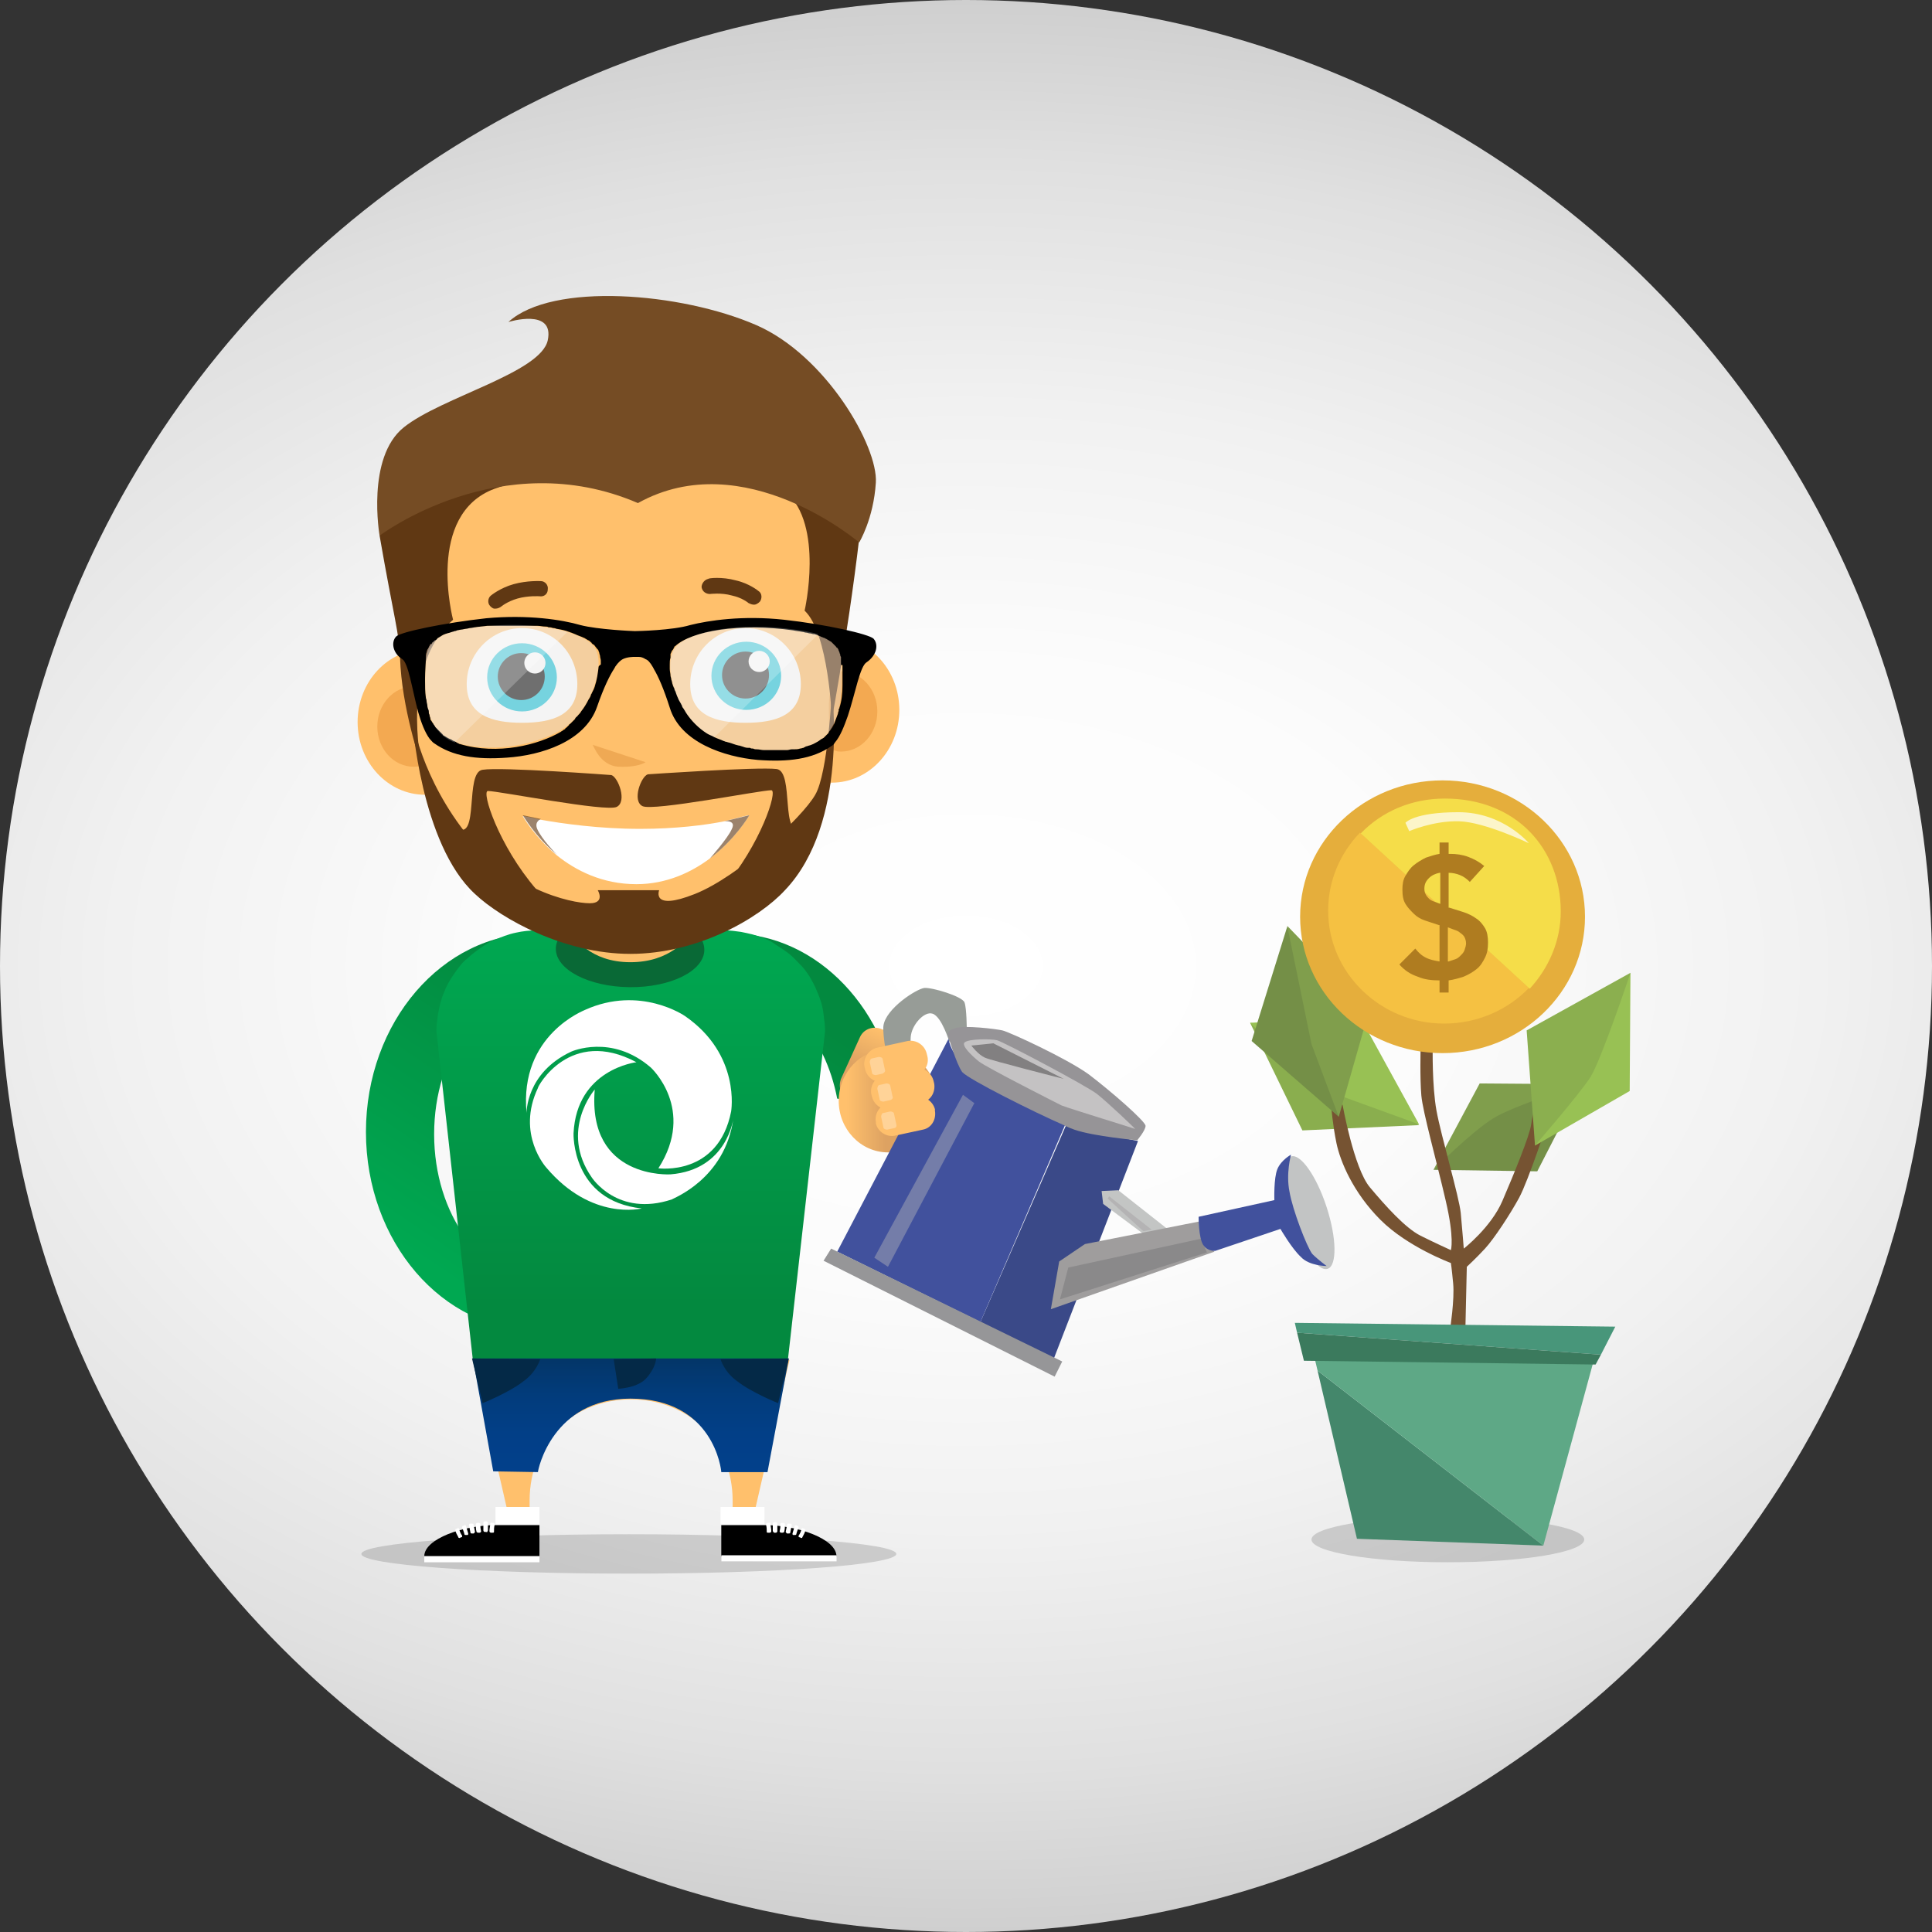 <?xml version="1.0" encoding="utf-8"?>
<!-- Generator: Adobe Illustrator 22.1.0, SVG Export Plug-In . SVG Version: 6.00 Build 0)  -->
<svg version="1.1" xmlns="http://www.w3.org/2000/svg" xmlns:xlink="http://www.w3.org/1999/xlink" x="0px" y="0px"
	 viewBox="0 0 255 255" style="enable-background:new 0 0 255 255;" xml:space="preserve">
<rect x="0" y="0" width="255" height="255" fill="#333333" stroke="none"/>
<style type="text/css">
	.st0{fill:url(#SVGID_2_);}
	.st1{fill-opacity:0.15;}
	.st2{fill:#748F47;}
	.st3{fill:#809E4C;}
	.st4{fill:#8AAE4E;}
	.st5{fill:#98C154;}
	.st6{fill:#765332;}
	.st7{fill:#44876B;}
	.st8{fill:#48967A;}
	.st9{fill:#5EA886;}
	.st10{fill:#E5AE3C;}
	.st11{fill:#F5C142;}
	.st12{fill:#3B7A5D;}
	.st13{fill:#8BAF4F;}
	.st14{fill:#F5DD49;}
	.st15{fill:#AF7C20;}
	.st16{opacity:0.7;fill:#FFFFFF;}
	.st17{fill:url(#SVGID_3_);}
	.st18{fill:url(#SVGID_4_);}
	.st19{fill:url(#SVGID_5_);}
	.st20{fill:url(#SVGID_6_);}
	.st21{fill:#FFC06C;}
	.st22{fill:url(#SVGID_8_);}
	.st23{fill:#FFFFFF;}
	.st24{fill:url(#SVGID_9_);}
	.st25{fill:#042947;}
	.st26{fill:#096936;}
	.st27{fill:#FCBF6C;}
	.st28{fill:#EFA954;}
	.st29{fill:#603813;}
	.st30{clip-path:url(#SVGID_10_);fill:#F3A951;}
	.st31{clip-path:url(#SVGID_11_);fill:#F3A951;}
	.st32{fill:#754C24;}
	.st33{fill:#26C6DA;}
	.st34{fill:#1A1A1A;}
	.st35{opacity:0.42;fill:#E6E6E6;}
	.st36{opacity:0.23;fill:#FFFFFF;}
	.st37{opacity:0.62;fill:#603813;}
	.st38{fill:#979C97;}
	.st39{fill:#3A4988;}
	.st40{fill:#41519D;}
	.st41{fill:#969497;}
	.st42{fill:#C3C5C4;}
	.st43{fill:#969698;}
	.st44{fill:#C4C2C3;}
	.st45{fill:#828081;}
	.st46{fill:#747DA9;}
	.st47{fill:#9F9D9D;}
	.st48{fill:#C2C4C4;}
	.st49{fill:#8A898A;}
	.st50{fill:#B4B3B4;}
	.st51{opacity:0.3;fill:#FFFFFF;}
	.st52{display:none;}
	.st53{display:inline;opacity:0.1;}
</style>
<g id="background">
	
		<radialGradient id="SVGID_2_" cx="127.5" cy="127.5" r="195.183" gradientTransform="matrix(1 0 0 0.66 0 43.354)" gradientUnits="userSpaceOnUse">
		<stop  offset="0" style="stop-color:#FFFFFF"/>
		<stop  offset="0.311" style="stop-color:#FCFCFC"/>
		<stop  offset="0.576" style="stop-color:#F1F1F1"/>
		<stop  offset="0.823" style="stop-color:#E0E0E0"/>
		<stop  offset="1" style="stop-color:#CECECE"/>
	</radialGradient>
	<circle class="st0" cx="127.5" cy="127.5" r="127.5"/>
</g>
<g id="Layer_2">
	<g>
		<ellipse class="st1" cx="191.1" cy="203.2" rx="18" ry="3"/>
		<g>
			<polygon class="st2" points="189.2,154.4 202.9,154.6 208.8,143.1 196.9,145.3 			"/>
			<path class="st3" d="M189.2,154.4l6.1-11.4l13.5,0.1c0,0-9,2.8-11.7,4.5C194.3,149.3,189.2,154.4,189.2,154.4z"/>
			<path class="st4" d="M165,135l6.9,14.2l15.4-0.7c0,0-9.6-9.6-14.1-11.3C168.8,135.3,165,135,165,135z"/>
			<polygon class="st5" points="187.3,148.4 179.5,134.2 165,135 173.8,143.5 			"/>
			<path class="st6" d="M191.4,175.4c0,0,0.6-3.9,0.4-6c-0.2-2.1-0.3-2.7-0.3-2.7s-5.7-2.1-9.3-5.7c-3.6-3.6-5.3-7.7-5.8-10.1
				c-0.5-2.4-0.7-4.9-0.7-4.9l1.5-0.2c0,0,1.5,8.4,3.6,10.9c2.1,2.5,4.7,5.4,6.7,6.4c2,1,4,1.9,4,1.9s0.5-1.5-0.7-6.6
				c-1.2-5.2-3-11.6-3.2-13.8c-0.2-2.3-0.1-6.2-0.1-6.2l1.6-0.1c0,0-0.1,5,0.5,8.3c0.6,3.3,3,11.4,3.2,13.5c0.2,2.1,0.4,4.7,0.4,4.7
				s3.6-2.8,5.1-6.3c1.5-3.5,3.6-8.6,3.8-10.1c0.2-1.5,0.5-2.2,0.5-2.2l1.8,1.5c0,0-2.7,8.2-3.9,10.4c-1.2,2.2-3.3,5.4-4.5,6.7
				c-1.2,1.3-2.4,2.4-2.4,2.4l-0.2,8.8L191.4,175.4z"/>
			<polygon class="st7" points="173.9,180.9 179.1,203.1 203.7,204 			"/>
			<polygon class="st8" points="171.2,175.9 170.9,174.6 213.2,175.1 211.3,178.8 			"/>
			<polygon class="st9" points="173.9,180.9 173.5,179.2 210.4,179.4 203.7,204 			"/>
			<path class="st2" d="M176.7,147.4l-11.5-10l4.7-15.1c0,0,5.3,10.1,5.7,13.9C176.1,140,176.7,147.4,176.7,147.4z"/>
			<polygon class="st3" points="169.9,122.2 180.7,133.4 176.7,147.4 173.1,137.8 			"/>
			<polygon class="st5" points="202.6,151.2 215.1,144 215.2,128.4 207.1,139.8 			"/>
			<ellipse class="st10" cx="190.4" cy="121" rx="18.8" ry="18"/>
			<path class="st11" d="M201.8,130.4c-2.8,2.9-6.8,4.7-11.2,4.7c-8.4,0-15.3-6.7-15.3-14.9c0-4,1.6-7.6,4.2-10.3L201.8,130.4z"/>
			<polygon class="st12" points="211.3,178.8 210.6,180.1 172.1,179.6 171.2,175.9 			"/>
			<path class="st13" d="M202.6,151.2l-1.1-15.2l13.7-7.6c0,0-3.8,11.4-5.3,13.8C208.4,144.5,202.6,151.2,202.6,151.2z"/>
			<path class="st14" d="M179.6,110c2.8-2.9,6.7-4.6,11.1-4.6c9.5,0,15.3,6.7,15.3,14.9c0,3.9-1.6,7.5-4.1,10.2L179.6,110z"/>
			<g>
				<path class="st15" d="M191.2,112.7h0.2c0.8,0,1.6,0.1,2.4,0.4c0.8,0.3,1.5,0.7,2.1,1.2l-1.9,2.1c-0.4-0.4-0.8-0.7-1.3-0.9
					c-0.5-0.2-1-0.3-1.5-0.3v4.6l0.1,0c0.6,0.2,1.3,0.4,1.9,0.6c0.6,0.2,1.2,0.5,1.6,0.8c0.5,0.3,0.9,0.8,1.2,1.3
					c0.3,0.5,0.4,1.2,0.4,1.9c0,0.8-0.1,1.4-0.4,2c-0.3,0.6-0.6,1.1-1.1,1.5c-0.5,0.4-1,0.7-1.7,1c-0.6,0.2-1.3,0.4-2,0.5v1.6H190
					v-1.6c-1,0-2-0.1-2.9-0.5c-0.9-0.3-1.7-0.8-2.4-1.6l2.1-2.1c0.4,0.5,0.8,0.9,1.4,1.2c0.6,0.3,1.2,0.4,1.8,0.5v-4.8l-0.1,0
					c-0.6-0.2-1.2-0.4-1.8-0.6c-0.6-0.2-1.1-0.5-1.5-0.9c-0.4-0.4-0.8-0.8-1.1-1.3c-0.3-0.5-0.4-1.1-0.4-1.9c0-0.7,0.1-1.3,0.4-1.8
					c0.3-0.5,0.6-1,1.1-1.4c0.5-0.4,1-0.7,1.6-1c0.6-0.2,1.2-0.4,1.8-0.5v-1.5h1.2V112.7z M190,115.2c-0.5,0.1-1,0.3-1.4,0.7
					c-0.4,0.4-0.6,0.8-0.6,1.4c0,0.4,0.1,0.6,0.2,0.8c0.1,0.2,0.3,0.4,0.4,0.5c0.2,0.2,0.4,0.3,0.7,0.4c0.3,0.1,0.5,0.2,0.8,0.3
					V115.2z M191.2,126.9c0.3-0.1,0.6-0.2,0.9-0.3c0.3-0.1,0.5-0.3,0.7-0.5c0.2-0.2,0.4-0.4,0.5-0.7c0.1-0.3,0.2-0.6,0.2-0.9
					c0-0.3-0.1-0.6-0.2-0.8c-0.1-0.2-0.3-0.4-0.6-0.6c-0.2-0.2-0.5-0.3-0.8-0.4c-0.3-0.1-0.5-0.2-0.8-0.3V126.9z"/>
			</g>
			<path class="st16" d="M185.5,108.6l0.5,1.1c0,0,3.2-1.4,6.6-1.3s9.2,2.9,9.2,2.9s-3.4-4.1-9.3-4.1S185.5,108.6,185.5,108.6z"/>
		</g>
		<g>
			<linearGradient id="SVGID_3_" gradientUnits="userSpaceOnUse" x1="80.973" y1="166.2" x2="107.163" y2="127.278">
				<stop  offset="0" style="stop-color:#00A851"/>
				<stop  offset="0.874" style="stop-color:#03893F"/>
			</linearGradient>
			<path class="st17" d="M96.6,168.8c-7.6-0.2-13.7-8.7-13.7-19.1c0-10.6,6.3-19.2,14-19.2c6.6,0,12,6.2,13.6,14.5l8.2,1.5
				c-1.2-13.1-10.8-23.3-22.3-23.3c-12.4,0-22.5,11.7-22.5,26.2c0,14.3,9.8,25.9,22,26.2L96.6,168.8z"/>
			<linearGradient id="SVGID_4_" gradientUnits="userSpaceOnUse" x1="116.693" y1="135.99" x2="114.53" y2="141.286">
				<stop  offset="0" style="stop-color:#FFC06C"/>
				<stop  offset="1" style="stop-color:#DDA262"/>
			</linearGradient>
			<path class="st18" d="M118.3,139l-2.5,5.5c-0.5,1.1-1.7,1.5-2.8,1.1l-0.9-0.4c-1.1-0.5-1.5-1.7-1.1-2.8l2.5-5.5
				c0.5-1.1,1.7-1.5,2.8-1.1l0.9,0.4C118.3,136.7,118.8,138,118.3,139z"/>
			<linearGradient id="SVGID_5_" gradientUnits="userSpaceOnUse" x1="111.734" y1="145.339" x2="116.875" y2="145.339">
				<stop  offset="0" style="stop-color:#FFC06C"/>
				<stop  offset="1" style="stop-color:#DDA262"/>
			</linearGradient>
			<ellipse class="st19" cx="117.2" cy="145.3" rx="6.5" ry="6.8"/>
			<linearGradient id="SVGID_6_" gradientUnits="userSpaceOnUse" x1="58.212" y1="168.097" x2="84.406" y2="129.17">
				<stop  offset="0" style="stop-color:#00A851"/>
				<stop  offset="0.874" style="stop-color:#03893F"/>
			</linearGradient>
			<path class="st20" d="M70.8,123.2c-12.4,0-22.5,11.7-22.5,26.2s10.1,26.2,22.5,26.2s22.5-11.7,22.5-26.2S83.2,123.2,70.8,123.2z
				 M71.3,168.9c-7.7,0-14-8.6-14-19.2s6.3-19.2,14-19.2s14,8.6,14,19.2S79.1,168.9,71.3,168.9z"/>
			<ellipse class="st1" cx="83" cy="205.1" rx="35.3" ry="2.6"/>
			<g>
				<path class="st21" d="M104.2,179.5l-4.5,19.6h-3c0-0.3,0-0.6,0-1c0-8-6-13.4-13.4-13.4c-7.4,0-13.4,5.3-13.4,13.4
					c0,0.3,0,0.6,0,1h-3l-4.5-19.6H104.2z"/>
				<linearGradient id="SVGID_8_" gradientUnits="userSpaceOnUse" x1="83.275" y1="122.917" x2="83.275" y2="179.362">
					<stop  offset="0" style="stop-color:#00A851"/>
					<stop  offset="0.874" style="stop-color:#03893F"/>
				</linearGradient>
				<path class="st22" d="M108.9,136.1l-4.9,43.3H62.4l-4.8-43.3c0-0.7,0.1-1.5,0.2-2.2c0.2-1,0.4-2,0.8-2.9
					c0.1-0.2,0.1-0.3,0.2-0.5c0.5-1.1,1.2-2.1,1.9-3c0.3-0.4,0.6-0.7,1-1c0.7-0.7,1.6-1.3,2.5-1.9c0.3-0.2,0.7-0.4,1-0.5
					c0.9-0.4,1.9-0.8,2.9-1c0.9-0.2,1.8-0.3,2.8-0.3h24.8c0.7,0,1.4,0.1,2.1,0.2c1,0.2,2,0.4,2.9,0.8c0.6,0.2,1.2,0.5,1.7,0.9
					c0.5,0.3,1.1,0.7,1.5,1c0.7,0.5,1.3,1.2,1.9,1.8c0.4,0.4,0.7,0.9,1,1.3c0.4,0.7,0.8,1.4,1.1,2.2c0.4,0.9,0.7,1.9,0.8,2.9
					C108.8,134.6,108.9,135.4,108.9,136.1z"/>
				<g>
					<path class="st23" d="M84,140.2c0,0-7.9,0.9-8.3,9.4c0,0-0.3,8.9,9,9.9c0,0-6.6,1.7-12.6-5.4c0,0-4-4.4-1.1-10.5
						C70.9,143.5,75.2,135.5,84,140.2"/>
					<path class="st23" d="M96.8,147.6c0,0-0.8,6.8-8.3,7.4c0,0-11,0.7-10-11.2c0,0-4.7,5.4-0.4,11.6c0,0,3.4,5.3,10.6,2.9
						C88.7,158.2,95.7,155.7,96.8,147.6"/>
					<path class="st23" d="M69.5,146.9c0,0-0.1-5.3,5.9-8.1c0,0,5.3-2.4,10.5,2.1c0,0,6,5.5,1,13.3c0,0,7.9,1.1,9.6-7.5
						c0,0,1.3-7.5-6.1-12.6c0,0-5.9-4.1-13.2-0.8C77.3,133.3,68.5,136.5,69.5,146.9"/>
				</g>
				<linearGradient id="SVGID_9_" gradientUnits="userSpaceOnUse" x1="83.245" y1="194.311" x2="83.245" y2="179.362">
					<stop  offset="0" style="stop-color:#02408B"/>
					<stop  offset="0.347" style="stop-color:#023F87"/>
					<stop  offset="0.67" style="stop-color:#023C7C"/>
					<stop  offset="0.983" style="stop-color:#033669"/>
					<stop  offset="1" style="stop-color:#033668"/>
				</linearGradient>
				<path class="st24" d="M104.1,179.4l-2.8,14.9h-6.1c0-0.3-1-9.7-12-9.7c-10.3,0-12.2,9.4-12.2,9.7l-5.9-0.1l-2.7-14.9H104.1z"/>
				<path class="st25" d="M81,179.4l0.6,3.9c0,0,2.7-0.1,3.8-1.5c1.2-1.4,1.2-2.5,1.2-2.5L81,179.4z"/>
				<path class="st25" d="M95.1,179.4c0,0,0.5,1.7,2.2,2.9c1.9,1.5,5.4,2.9,5.4,2.9l1.4-5.9L95.1,179.4z"/>
				<path class="st25" d="M71.3,179.4c0,0-0.5,1.7-2.2,2.9c-1.9,1.5-5.4,2.9-5.4,2.9l-1.4-5.9L71.3,179.4z"/>
				<rect x="65.4" y="198.9" class="st23" width="5.8" height="2.3"/>
				<rect x="95.1" y="198.9" class="st23" width="5.8" height="2.3"/>
				<path d="M65.4,201.3c-4.2,0-9.4,1.8-9.4,4.1h9.4h5.8v-4.1H65.4z"/>
				<rect x="56" y="205.4" class="st23" width="15.2" height="0.8"/>
				<g>
					<g>
						<path class="st23" d="M60.9,202.9c-0.1,0-0.1,0-0.2,0.1c-0.1,0-0.2,0-0.2-0.1c-0.2-0.4-0.3-0.5-0.4-0.9c0-0.1,0-0.2,0.1-0.2
							c0.1,0,0.1,0,0.2-0.1c0.1,0,0.2,0,0.2,0.1c0.1,0.4,0.2,0.6,0.4,0.9C61,202.8,61,202.9,60.9,202.9z"/>
						<path class="st23" d="M61.7,202.6c-0.1,0-0.1,0-0.2,0c-0.1,0-0.2,0-0.2-0.1c-0.1-0.4-0.2-0.6-0.3-0.9c0-0.1,0-0.2,0.1-0.2
							c0.1,0,0.1,0,0.2-0.1c0.1,0,0.2,0,0.2,0.1c0.1,0.4,0.2,0.6,0.3,1C61.8,202.5,61.8,202.6,61.7,202.6z"/>
						<path class="st23" d="M62.5,202.4c-0.1,0-0.1,0-0.2,0c-0.1,0-0.2,0-0.2-0.1c-0.1-0.4-0.1-0.6-0.2-1c0-0.1,0-0.2,0.2-0.2
							c0.1,0,0.1,0,0.2,0c0.1,0,0.2,0,0.2,0.1c0.1,0.4,0.1,0.6,0.2,1C62.6,202.3,62.6,202.4,62.5,202.4z"/>
						<path class="st23" d="M63.3,202.3c-0.1,0-0.1,0-0.2,0c-0.1,0-0.2-0.1-0.2-0.1c-0.1-0.4-0.1-0.6-0.1-1c0-0.1,0.1-0.2,0.2-0.2
							c0.1,0,0.1,0,0.2,0c0.1,0,0.2,0.1,0.2,0.1c0,0.4,0,0.6,0.1,1C63.5,202.2,63.4,202.3,63.3,202.3z"/>
						<path class="st23" d="M64.2,202.2c-0.1,0-0.1,0-0.2,0c-0.1,0-0.2-0.1-0.2-0.2c0-0.4,0-0.6,0-1c0-0.1,0.1-0.2,0.2-0.2
							c0.1,0,0.1,0,0.2,0c0.1,0,0.2,0.1,0.2,0.2c0,0.4,0,0.6,0,1C64.3,202.2,64.3,202.3,64.2,202.2z"/>
						<path class="st23" d="M65,202.3c-0.1,0-0.1,0-0.2,0c-0.1,0-0.2-0.1-0.2-0.2c0-0.4,0.1-0.6,0.1-1c0-0.1,0.1-0.2,0.2-0.1
							c0.1,0,0.1,0,0.2,0c0.1,0,0.2,0.1,0.2,0.2c-0.1,0.4-0.1,0.6-0.1,1C65.2,202.3,65.1,202.3,65,202.3z"/>
					</g>
				</g>
				<path d="M101,201.3c4.2,0,9.4,1.8,9.4,4.1H101h-5.8v-4.1H101z"/>
				
					<rect x="95.1" y="205.4" transform="matrix(-1 -1.224647e-16 1.224647e-16 -1 205.516 411.477)" class="st23" width="15.2" height="0.8"/>
				<g>
					<g>
						<path class="st23" d="M105.5,202.9c0.1,0,0.1,0,0.2,0.1c0.1,0,0.2,0,0.2-0.1c0.2-0.4,0.3-0.5,0.4-0.9c0-0.1,0-0.2-0.1-0.2
							c-0.1,0-0.1,0-0.2-0.1c-0.1,0-0.2,0-0.2,0.1c-0.1,0.4-0.2,0.6-0.4,0.9C105.4,202.8,105.4,202.9,105.5,202.9z"/>
						<path class="st23" d="M104.7,202.6c0.1,0,0.1,0,0.2,0c0.1,0,0.2,0,0.2-0.1c0.1-0.4,0.2-0.6,0.3-0.9c0-0.1,0-0.2-0.1-0.2
							c-0.1,0-0.1,0-0.2-0.1c-0.1,0-0.2,0-0.2,0.1c-0.1,0.4-0.2,0.6-0.3,1C104.6,202.5,104.6,202.6,104.7,202.6z"/>
						<path class="st23" d="M103.9,202.4c0.1,0,0.1,0,0.2,0c0.1,0,0.2,0,0.2-0.1c0.1-0.4,0.1-0.6,0.2-1c0-0.1,0-0.2-0.2-0.2
							c-0.1,0-0.1,0-0.2,0c-0.1,0-0.2,0-0.2,0.1c-0.1,0.4-0.1,0.6-0.2,1C103.8,202.3,103.8,202.4,103.9,202.4z"/>
						<path class="st23" d="M103.1,202.3c0.1,0,0.1,0,0.2,0c0.1,0,0.2-0.1,0.2-0.1c0.1-0.4,0.1-0.6,0.1-1c0-0.1-0.1-0.2-0.2-0.2
							c-0.1,0-0.1,0-0.2,0c-0.1,0-0.2,0.1-0.2,0.1c0,0.4,0,0.6-0.1,1C102.9,202.2,103,202.3,103.1,202.3z"/>
						<path class="st23" d="M102.2,202.3c0.1,0,0.1,0,0.2,0c0.1,0,0.2-0.1,0.2-0.2c0-0.4,0-0.6,0-1c0-0.1-0.1-0.2-0.2-0.2
							c-0.1,0-0.1,0-0.2,0c-0.1,0-0.2,0.1-0.2,0.2c0,0.4,0,0.6,0,1C102.1,202.2,102.1,202.3,102.2,202.3z"/>
						<path class="st23" d="M101.4,202.3c0.1,0,0.1,0,0.2,0c0.1,0,0.2-0.1,0.2-0.2c0-0.4-0.1-0.6-0.1-1c0-0.1-0.1-0.2-0.2-0.1
							c-0.1,0-0.1,0-0.2,0c-0.1,0-0.2,0.1-0.2,0.2c0.1,0.4,0.1,0.6,0.1,1C101.2,202.3,101.3,202.3,101.4,202.3z"/>
					</g>
				</g>
				<g>
					
						<ellipse transform="matrix(8.906638e-03 -1 1 8.906638e-03 -42.878 207.279)" class="st26" cx="83.1" cy="125.3" rx="5" ry="9.8"/>
					<path class="st27" d="M90.7,123.7c0,0-2.1,3.3-7.5,3.3s-7.4-3.4-7.4-3.4l0.1-7l14.9,0.1L90.7,123.7z"/>
				</g>
				<g>
					<path class="st21" d="M112.2,91.3c0,16.3-13.2,29.5-29.6,29.5S53,107.6,53,91.3s12.6-37.9,29-37.7
						C103.4,53.8,112.2,75.1,112.2,91.3z"/>
				</g>
				<g>
					<ellipse class="st21" cx="109.8" cy="93.7" rx="8.9" ry="9.6"/>
				</g>
				<g>
					<ellipse class="st21" cx="56.1" cy="95.3" rx="8.9" ry="9.6"/>
				</g>
				<g>
					<path class="st28" d="M81.7,101.2c2.6,0.1,3.5-0.6,3.5-0.6l-7-2.3C78.3,98.2,79.1,101.1,81.7,101.2z"/>
				</g>
				<g>
					<g>
						<path class="st29" d="M99.9,79.7c0.2-0.1,0.3-0.2,0.4-0.3c0.3-0.4,0.3-1.1-0.2-1.4c0,0-1.2-1-3-1.4c-1.8-0.5-3.6-0.3-3.6-0.2
							c-0.5,0.1-0.9,0.6-0.9,1.1c0.1,0.6,0.6,0.9,1.1,0.9l0,0c0,0,1.5-0.2,2.9,0.2c1.4,0.3,2.2,1,2.2,1
							C99.2,79.8,99.6,79.9,99.9,79.7z"/>
					</g>
				</g>
				<g>
					<g>
						<path class="st29" d="M65.1,80.3c-0.2-0.1-0.3-0.2-0.4-0.3c-0.4-0.4-0.3-1.1,0.1-1.4c0,0,1.2-1,3-1.5c1.8-0.5,3.5-0.4,3.6-0.4
							c0.5,0,1,0.5,0.9,1.1c0,0.6-0.5,1-1.1,0.9l0,0c0,0-1.5-0.1-2.9,0.3c-1.4,0.4-2.2,1.1-2.2,1.1C65.8,80.3,65.4,80.4,65.1,80.3z"
							/>
					</g>
				</g>
				<path class="st29" d="M80.7,102.3c0.9,0.3,2.1,3.5,0.7,4.2s-15.6-2.1-17-2.1c-0.9,0,1.4,7.2,6.4,13c-5.5,2.6-13.9-10.2-10.5-8.1
					c3,1.8,1-7.4,3.4-7.7C66.1,101.2,80.7,102.3,80.7,102.3z"/>
				<path class="st29" d="M85.5,102.2c-0.9,0.3-2.1,3.5-0.7,4.2c1.4,0.7,15.6-2.1,17-2.1c0.9,0-1.4,7.2-6.4,13
					c5.5,2.6,13.9-10.2,10.5-8.1c-3,1.8-1-7.4-3.4-7.7C100,101.2,85.5,102.2,85.5,102.2z"/>
				<g>
					<defs>
						<path id="SVGID_7_" d="M111.4,86.7c0,0-1.9,2.5-2,6.3c0,1.2,0,2.5,0.1,3.2c0,0.4-0.1,2.7-0.1,2.7c0.5-0.1,5,1.7,5,1.7l3-7
							l-1-3.9L111.4,86.7z"/>
					</defs>
					<clipPath id="SVGID_10_">
						<use xlink:href="#SVGID_7_"  style="overflow:visible;"/>
					</clipPath>
					<ellipse class="st30" cx="111" cy="93.9" rx="4.8" ry="5.3"/>
				</g>
				<g>
					<defs>
						<path id="SVGID_1_" d="M54.2,88.7c0,0,0.2,2.8,0.3,6.6c0,1.2,0.8,2.8,0.7,3.6c0,0.4,0.9,2.1,0.9,2.1c-0.5-0.1-5,1.7-5,1.7
							l-3-7l1-3.9L54.2,88.7z"/>
					</defs>
					<clipPath id="SVGID_11_">
						<use xlink:href="#SVGID_1_"  style="overflow:visible;"/>
					</clipPath>
					<ellipse class="st31" cx="54.6" cy="95.9" rx="4.8" ry="5.3"/>
				</g>
				<g id="XMLID_9_">
					<g>
						<path class="st29" d="M109.8,94.9c0,0-0.4-11.3-3.6-14.3c0,0,2.6-11.3-2.5-15.7c-4.8-4.1-29.2-3.8-38.4-0.4
							c-9.2,3.4-5.5,17.3-5.5,17.3c-7,6.2-4.2,18.7-4.2,19.1c-0.1-0.2-2.6-7.5-2.8-14.1c-0.1-3.2-0.8-5.2-2.7-16.1
							c2.3-4.8,15.2-21.6,36.3-20.5c16.9,0.9,26.2,9.8,27.6,15.3C112.7,79.3,109.8,94.9,109.8,94.9z"/>
					</g>
				</g>
				<path class="st29" d="M109.8,91.2c0,0-0.5,10.8-2.2,13.7c-1.7,3-10.1,10.8-15.9,13.1s-4.7-0.5-4.7-0.5h-8.1c0,0,0.9,1.5-0.7,1.7
					c-1.6,0.2-10-1.1-16.3-8.7c-6.3-7.7-7.5-15.6-7.5-15.6s1.1,16.5,8.3,23.1c3.5,3.3,11.8,7.9,20.5,7.9c8.9,0,17-4.7,20.4-8.4
					C112.1,108.6,109.8,91.2,109.8,91.2z"/>
				<path class="st32" d="M67.1,42.5c5.8-5.3,22.8-3.9,32.7,0.4c9.2,4,16.1,16,15.8,20.8s-2.2,7.9-2.2,7.9s-15.2-13-29.2-5.2
					c-18.1-7.8-34.1,4.3-34.1,4.3s-1.8-10.3,3.2-14.3s18.1-7.2,19-11.5C73.2,40.6,67.1,42.5,67.1,42.5z"/>
			</g>
			<g>
				<g>
					<path class="st23" d="M76.2,90.3c0,4.1-3.3,5.1-7.3,5.1c-4,0-7.3-1-7.3-5.1s3.3-7.4,7.3-7.4C73,82.9,76.2,86.2,76.2,90.3z"/>
					<g>
						<ellipse class="st33" cx="68.9" cy="89.4" rx="4.6" ry="4.5"/>
						<ellipse class="st34" cx="68.8" cy="89.3" rx="3.1" ry="3.1"/>
						<ellipse class="st23" cx="70.6" cy="87.5" rx="1.4" ry="1.4"/>
					</g>
				</g>
				<g>
					<path class="st23" d="M105.7,90.3c0,4.1-3.3,5.1-7.3,5.1c-4,0-7.3-1-7.3-5.1s3.3-7.4,7.3-7.4C102.4,82.9,105.7,86.2,105.7,90.3
						z"/>
					<g>
						<ellipse class="st33" cx="98.5" cy="89.2" rx="4.6" ry="4.5"/>
						<ellipse class="st34" cx="98.4" cy="89.1" rx="3.1" ry="3.1"/>
						<ellipse class="st23" cx="100.2" cy="87.3" rx="1.4" ry="1.4"/>
					</g>
				</g>
				<g>
					<path class="st35" d="M78.2,85.1c-0.7-0.7-1.8-1.2-3.3-1.7c-3-0.9-7.5-1.2-12.3-0.6c-2.3,0.3-6.2,0.7-6.4,4
						c-0.2,3.6-0.7,9.4,3.7,11.1c0.2,0.1,0.4,0.1,0.6,0.2c5,1.4,10.4,0,13.3-1.6C78.1,94.1,80.3,87.1,78.2,85.1z"/>
					<path class="st35" d="M108,83.7L108,83.7c-1.1-0.3-2.2-0.5-3.1-0.6c-7.1-1.1-13.5,0.1-15.6,2.1c-2.1,2-0.3,9,3.9,11.6
						c0.3,0.2,0.6,0.3,1,0.5c3,1.5,7.7,2.5,12.2,1.3c5-1.4,4.8-7.5,4.7-11.3C111.2,85.2,109.7,84.2,108,83.7z"/>
					<path d="M115.3,84.3c-0.6-0.6-6.3-1.9-11.8-2.5c-5.5-0.6-10,0.1-12.4,0.7c-2.3,0.7-7,0.8-7.3,0.8c-0.2,0-4.9-0.2-7.2-0.8
						c-2.4-0.7-6.9-1.4-12.4-0.9c-5.5,0.6-11.3,1.8-11.9,2.4c-0.7,0.7-0.5,2.2,0.8,3c0.8,0.5,1.3,4,2.1,7l0,0
						c0.4,1.4,0.9,2.7,1.5,3.5c0.2,0.2,0.4,0.5,0.6,0.6c2.4,1.7,5.5,2.2,9.6,1.9c4.5-0.3,10.3-2.1,11.9-6.7c0.9-2.6,1.7-4.2,2.3-5.1
						c0-0.1,0.1-0.1,0.1-0.2c0.4-0.6,0.8-0.9,1-1c0.6-0.3,1.4-0.3,1.5-0.3c0,0,0,0,0,0c0,0,0,0,0,0c0.1,0,0.3,0,0.6,0
						c0.3,0,0.6,0.1,0.9,0.3c0.3,0.1,0.6,0.4,1,1.1c0,0.1,0.1,0.1,0.1,0.2c0.6,1,1.3,2.6,2.1,5.1c1.4,4.6,7.2,6.5,11.6,6.9
						c4.1,0.3,7.2-0.1,9.7-1.8c0.2-0.1,0.4-0.3,0.5-0.5c0.7-0.8,1.2-2.1,1.7-3.5c1-3,1.6-6.6,2.5-7.1
						C115.7,86.5,116,85.1,115.3,84.3z M79,88.1c-0.1,0.8-0.2,1.6-0.5,2.5c0,0.1-0.1,0.2-0.1,0.3c-0.1,0.2-0.2,0.4-0.3,0.6
						c0,0.1-0.1,0.1-0.1,0.2c0,0.1-0.1,0.2-0.1,0.3c-0.1,0.1-0.1,0.2-0.2,0.3c-0.3,0.6-0.6,1.1-1,1.6c-0.1,0.2-0.2,0.3-0.4,0.5
						c-0.1,0.1-0.1,0.2-0.2,0.2c-0.1,0.1-0.2,0.2-0.2,0.3c-0.1,0.1-0.2,0.2-0.2,0.2c0,0,0,0,0,0c-0.1,0.1-0.1,0.1-0.2,0.2
						c-0.1,0.1-0.1,0.1-0.2,0.2c-0.1,0.1-0.2,0.1-0.2,0.2c0,0-0.1,0.1-0.1,0.1c-0.1,0.1-0.1,0.1-0.2,0.2c-0.1,0.1-0.2,0.1-0.2,0.2
						c0,0,0,0,0,0c-0.1,0.1-0.2,0.1-0.3,0.2c-0.1,0.1-0.2,0.1-0.3,0.2c-2.9,1.7-8.3,3.1-13.3,1.6c-0.1,0-0.1,0-0.2-0.1
						c-0.1,0-0.1,0-0.2-0.1c-0.1,0-0.1-0.1-0.2-0.1c-0.1-0.1-0.3-0.1-0.4-0.2c-0.1-0.1-0.2-0.1-0.4-0.2c-0.1,0-0.1-0.1-0.2-0.1
						c-0.2-0.1-0.3-0.2-0.5-0.3c-0.1,0-0.1-0.1-0.2-0.2c-0.1-0.1-0.2-0.2-0.3-0.3c-0.1-0.1-0.1-0.1-0.2-0.2
						c-0.1-0.1-0.1-0.1-0.2-0.2c-0.1-0.1-0.1-0.1-0.2-0.2c-0.1-0.1-0.1-0.2-0.2-0.3c0,0,0,0,0,0c-0.1-0.1-0.1-0.2-0.2-0.3
						c-0.1-0.1-0.1-0.2-0.2-0.3c0,0,0,0,0,0c-0.1-0.1-0.1-0.2-0.1-0.3c0,0,0,0,0,0c0-0.1-0.1-0.2-0.1-0.4c0-0.1-0.1-0.2-0.1-0.3
						c0-0.1,0-0.1,0-0.2c0-0.1,0-0.2-0.1-0.3c0-0.1-0.1-0.3-0.1-0.5c0-0.2-0.1-0.4-0.1-0.6c0-0.2-0.1-0.3-0.1-0.5
						c-0.1-0.7-0.1-1.4-0.1-2.1c0-0.1,0-0.3,0-0.4c0-0.9,0.1-1.8,0.1-2.6c0,0,0,0,0-0.1c0-0.1,0-0.2,0-0.3c0-0.1,0-0.3,0.1-0.4
						c0-0.2,0.1-0.4,0.2-0.5c0-0.1,0.1-0.1,0.1-0.2c0,0,0,0,0,0c0-0.1,0.1-0.1,0.1-0.2c0-0.1,0.1-0.1,0.1-0.2C57,85,57,85,57,84.9
						c0-0.1,0.1-0.1,0.2-0.2c0,0,0.1-0.1,0.1-0.1c0,0,0,0,0,0c0,0,0,0,0,0c0,0,0,0,0,0c0.1-0.1,0.1-0.1,0.2-0.1
						c0.1-0.1,0.2-0.1,0.2-0.2c0,0,0.1-0.1,0.1-0.1c0.1,0,0.1-0.1,0.2-0.1c0.1-0.1,0.2-0.1,0.3-0.2c0.3-0.2,0.7-0.3,1.1-0.4
						c0.2-0.1,0.4-0.1,0.6-0.2c0.1,0,0.2,0,0.3-0.1c0.2,0,0.4-0.1,0.6-0.1c0.2,0,0.4-0.1,0.6-0.1c0.2,0,0.4-0.1,0.5-0.1
						c0.3,0,0.5-0.1,0.7-0.1c0.5-0.1,1-0.1,1.6-0.2c0.2,0,0.3,0,0.5,0c0,0,0.1,0,0.1,0c0.2,0,0.4,0,0.5,0c0.2,0,0.4,0,0.6,0
						c0.1,0,0.3,0,0.4,0c0.3,0,0.5,0,0.8,0c0.2,0,0.5,0,0.7,0c0.3,0,0.5,0,0.8,0c0.3,0,0.7,0,1,0c0.2,0,0.4,0,0.6,0c0,0,0.1,0,0.1,0
						c0.2,0,0.3,0,0.5,0c0.4,0,0.7,0.1,1.1,0.1c0.1,0,0.3,0,0.4,0.1c0.1,0,0.1,0,0.2,0c0.2,0,0.3,0.1,0.5,0.1c0.2,0,0.3,0.1,0.4,0.1
						c0.6,0.1,1.1,0.2,1.6,0.4c0.1,0,0.2,0.1,0.3,0.1c0.2,0.1,0.3,0.1,0.5,0.2c0.4,0.2,0.8,0.3,1.2,0.5c0.1,0,0.1,0.1,0.2,0.1
						c0,0,0,0,0,0c0.1,0.1,0.2,0.1,0.3,0.2c0.1,0,0.2,0.1,0.2,0.1c0,0,0.1,0,0.1,0.1c0.1,0.1,0.2,0.1,0.2,0.2
						c0.1,0.1,0.2,0.2,0.3,0.2c0.1,0.1,0.2,0.3,0.3,0.4c0,0,0.1,0.1,0.1,0.1c0,0,0,0.1,0.1,0.1c0,0.1,0.1,0.1,0.1,0.2
						c0,0.1,0.1,0.2,0.1,0.3c0,0.1,0.1,0.3,0.1,0.4c0,0.2,0.1,0.4,0.1,0.6c0,0.1,0,0.1,0,0.2c0,0.1,0,0.2,0,0.3c0,0,0,0,0,0
						C79,87.9,79,88,79,88.1z M111.2,87.9c0,0.1,0,0.2,0,0.3c0,0.1,0,0.3,0,0.4c0,0.1,0,0.1,0,0.2c0,0.2,0,0.5,0,0.7
						c0,0.1,0,0.3,0,0.4c0,0.2,0,0.4,0,0.6c0,1-0.1,2-0.4,2.9c0,0.1,0,0.1-0.1,0.2l0,0c0,0.1,0,0.1,0,0.2c0,0.1-0.1,0.2-0.1,0.4
						c-0.2,0.5-0.4,1.1-0.6,1.6c-0.1,0.1-0.1,0.2-0.2,0.3c0,0,0,0,0,0c-0.1,0.1-0.1,0.2-0.2,0.3c-0.1,0.1-0.2,0.2-0.2,0.3
						c-0.1,0.1-0.2,0.2-0.3,0.3c-0.1,0.1-0.1,0.1-0.2,0.2c0,0-0.1,0.1-0.1,0.1c0,0-0.1,0.1-0.1,0.1c-0.1,0-0.1,0.1-0.2,0.1
						c-0.2,0.1-0.4,0.3-0.6,0.4c-0.2,0.1-0.5,0.3-0.8,0.4c-0.2,0.1-0.4,0.1-0.6,0.2c-0.1,0-0.2,0-0.2,0.1c-0.1,0-0.2,0-0.2,0.1
						c-0.2,0-0.3,0.1-0.5,0.1c-0.3,0.1-0.5,0.1-0.8,0.1c-0.1,0-0.2,0-0.3,0c-0.2,0-0.4,0.1-0.6,0.1c0,0,0,0,0,0c-0.2,0-0.4,0-0.6,0
						c-0.1,0-0.2,0-0.3,0c-0.1,0-0.2,0-0.2,0c-0.6,0-1.1,0-1.7,0c-0.1,0-0.2,0-0.3,0c-0.3,0-0.6-0.1-0.9-0.1c-0.2,0-0.3,0-0.5-0.1
						c-0.2,0-0.3,0-0.4-0.1c-0.1,0-0.2,0-0.3,0c-0.3,0-0.5-0.1-0.8-0.2c-0.1,0-0.2-0.1-0.4-0.1c-0.5-0.1-0.9-0.3-1.3-0.4
						c-0.1,0-0.3-0.1-0.4-0.1c-0.1,0-0.2-0.1-0.3-0.1c-0.4-0.2-0.8-0.3-1.2-0.5c-0.3-0.2-0.7-0.3-1-0.5c-1.1-0.7-2.1-1.7-2.8-2.8
						c0-0.1-0.1-0.1-0.1-0.2c-0.1-0.1-0.1-0.2-0.2-0.3c-0.1-0.1-0.2-0.3-0.2-0.4c0-0.1-0.1-0.1-0.1-0.2c-0.1-0.2-0.2-0.3-0.3-0.5
						c-0.1-0.2-0.2-0.5-0.3-0.7c0-0.1-0.1-0.2-0.1-0.3c0-0.1,0-0.1-0.1-0.2c0-0.1-0.1-0.2-0.1-0.3c0-0.1,0-0.1-0.1-0.2
						c0-0.1-0.1-0.2-0.1-0.3c-0.1-0.2-0.1-0.5-0.2-0.7c0-0.2-0.1-0.4-0.1-0.5c0-0.3-0.1-0.6-0.1-0.9c0-0.1,0-0.2,0-0.3
						c0-0.1,0-0.2,0-0.3c0-0.3,0-0.6,0.1-0.9c0,0,0,0,0,0c0-0.1,0-0.1,0-0.2c0,0,0-0.1,0-0.1c0,0,0-0.1,0-0.1c0,0,0-0.1,0-0.1
						c0.1-0.1,0.1-0.3,0.2-0.4c0,0,0-0.1,0.1-0.1c0-0.1,0.1-0.1,0.1-0.2c0-0.1,0.1-0.1,0.1-0.2c0-0.1,0.1-0.1,0.1-0.1
						c2.1-2,8.5-3.1,15.6-2.1c0.4,0.1,0.7,0.1,1.2,0.2c0.2,0,0.3,0.1,0.5,0.1c0.2,0,0.3,0.1,0.5,0.1c0.2,0,0.3,0.1,0.5,0.1
						c0,0,0.1,0,0.1,0c0.1,0,0.2,0.1,0.3,0.1l0,0c0.3,0.1,0.5,0.2,0.7,0.3c0,0,0,0,0,0c0.1,0,0.2,0.1,0.3,0.1c0.1,0,0.1,0.1,0.2,0.1
						c0.1,0,0.1,0.1,0.2,0.1c0.1,0.1,0.2,0.1,0.3,0.2c0.1,0,0.1,0.1,0.2,0.1c0,0,0.1,0.1,0.1,0.1c0,0,0.1,0.1,0.1,0.1
						c0.1,0.1,0.2,0.2,0.3,0.3c0,0,0.1,0.1,0.1,0.1c0.1,0.1,0.1,0.2,0.2,0.2c0.1,0.1,0.2,0.3,0.2,0.4c0.1,0.1,0.1,0.3,0.2,0.5
						c0,0.1,0,0.2,0.1,0.3c0,0,0,0,0,0c0,0.2,0,0.4,0,0.6c0,0.1,0,0.1,0,0.2c0,0.1,0,0.1,0,0.2c0,0,0,0,0,0.1
						C111.2,87.7,111.2,87.8,111.2,87.9z"/>
					<path class="st36" d="M56.3,86.9c-0.2,3.6-0.7,9.4,3.7,11.1l14.9-14.6c-3-0.9-7.5-1.2-12.3-0.6C60.4,83.2,56.5,83.6,56.3,86.9z
						"/>
					<path class="st36" d="M89.4,85.2c-2.1,2-0.3,9,3.9,11.6c0.3,0.2,0.6,0.3,1,0.5L108,83.7c-1.1-0.3-2.2-0.5-3.1-0.6
						C97.9,82.1,91.5,83.2,89.4,85.2z"/>
				</g>
			</g>
			<g>
				<g>
					<path class="st23" d="M98.9,107.6L98.9,107.6c-0.1,0.2-1.9,3.2-5.2,5.7l0,0c-2.4,1.8-5.7,3.4-9.7,3.4c-4.5,0-8-1.8-10.5-3.8
						l0,0c-2.9-2.4-4.4-5-4.5-5.2l0,0l0,0c0.2,0,1.1,0.2,2.4,0.5v0c2.8,0.5,7.7,1.2,13.1,1.2c4.7,0,8.6-0.5,11.1-1h0
						C97.5,107.9,98.7,107.6,98.9,107.6C98.9,107.6,98.9,107.6,98.9,107.6L98.9,107.6z"/>
				</g>
				<path class="st37" d="M98.9,107.6L98.9,107.6c-0.1,0.2-1.9,3.2-5.2,5.7l0,0c0,0,2.4-2.7,2.9-3.9c0.6-1.2-1-1-1-1h0L98.9,107.6
					L98.9,107.6L98.9,107.6z"/>
				<path class="st37" d="M73.5,112.8L73.5,112.8c-2.9-2.4-4.4-5.1-4.5-5.2l0,0l2.4,0.5c0,0-0.9,0.3-0.5,1.3
					C71.5,110.8,73.5,112.8,73.5,112.8z"/>
			</g>
			<g>
				<path class="st38" d="M119.3,149.9c0,0-3-12.2-2.7-14.5c0.3-2.3,4.4-4.9,5.4-5s5,1.1,5.3,1.9c0.3,0.8,0.3,3.6,0.3,3.6l-2.3,1.6
					c0,0-1-3.3-2.2-3.7c-1.1-0.4-2.8,1.5-2.9,3.1c-0.2,1.6,1.6,10.2,1.6,10.2L119.3,149.9z"/>
				<path class="st39" d="M129.4,174.5l9.7,4.8l11.1-28.7c0,0-5.1-1-7.9-1.8c-0.4-0.1-0.9-0.3-1.5-0.5L129.4,174.5z"/>
				<path class="st40" d="M129.4,174.5l-18.9-9.3l14.7-28.1c0,0,0.2,2.5,3.7,4.9c3,2,8.5,4.9,11.8,6.2L129.4,174.5z"/>
				<path class="st41" d="M125.1,136.6c0,0-0.2-0.6,1-0.9c1.2-0.4,5.3,0.1,6.2,0.3c0.9,0.2,8.5,3.7,11.4,5.8
					c2.9,2.2,7.5,6.2,7.5,6.8s-1.1,1.9-1.1,1.9s-5.7-0.5-8.3-1.4c-0.3-0.1-0.8-0.3-1.4-0.6c-3.9-1.7-12.5-6-13.4-7
					C126.2,140.4,125.1,136.6,125.1,136.6z"/>
				<polygon class="st42" points="154.2,162.3 147.6,157.1 145.4,157.2 145.6,158.9 151.5,163.3 				"/>
				<polygon class="st43" points="108.7,166.4 109.7,164.8 140.2,179.7 139.2,181.7 				"/>
				<path class="st44" d="M140.1,145.9c0,0-9.9-5-10.9-5.8c-1-0.8-2.3-2.1-1.9-2.5c0.5-0.5,3.5-0.5,4.3-0.3c0.8,0.2,11.8,6,13.2,7.1
					s5.2,4.7,5,4.6C149.6,148.9,141.4,146.4,140.1,145.9z"/>
				<path class="st45" d="M128.2,138c0.2,0,2.9-0.3,2.9-0.3l9.3,4.7c0,0-9.5-2.4-10.4-2.8S128.2,138,128.2,138z"/>
				<polygon class="st46" points="115.4,166 127.1,144.5 128.6,145.6 117.2,167.2 				"/>
				<path class="st47" d="M138.7,172.8l1.1-6.3l3.4-2.3l15.2-3c0,0,0.3,2.7,1.1,3.3c0.8,0.7,0.8,0.7,0.8,0.7L138.7,172.8z"/>
				
					<ellipse transform="matrix(0.951 -0.31 0.31 0.951 -41.091 61.556)" class="st48" cx="172.8" cy="159.9" rx="2.4" ry="7.8"/>
				<polygon class="st49" points="139.9,171.5 141,167.3 158.5,163.5 159.3,165.3 				"/>
				<polygon class="st50" points="146.4,157.9 152,162.3 150.9,162.5 146.2,158.2 				"/>
				<path class="st40" d="M158.2,160.6l10-2.2c0,0-0.1-2.9,0.4-4.1s1.8-1.9,1.8-1.9s-0.7,2.5-0.2,4.9c0.4,2.4,2.3,7.3,3,8.2
					c0.8,0.8,1.9,1.6,1.9,1.6s-2.3,0-3.4-1.2c-1.2-1.1-2.7-3.7-2.7-3.7l-8.6,2.9c0,0-1,0.1-1.6-0.8S158.2,160.6,158.2,160.6z"/>
			</g>
			<path class="st21" d="M120.8,141.9l-4.1,0.9c-1.1,0.2-2.2-0.5-2.5-1.6l-0.1-0.4c-0.2-1.1,0.5-2.2,1.6-2.5l4.1-0.9
				c1.1-0.2,2.2,0.5,2.5,1.6l0.1,0.4C122.7,140.6,121.9,141.7,120.8,141.9z"/>
			<path class="st21" d="M121.7,145.5l-4.1,0.9c-1.1,0.2-2.2-0.5-2.5-1.6l-0.1-0.4c-0.2-1.1,0.5-2.2,1.6-2.5l4.1-0.9
				c1.1-0.2,2.2,0.5,2.5,1.6l0.1,0.4C123.5,144.2,122.8,145.3,121.7,145.5z"/>
			<path class="st21" d="M121.8,149.1l-3.7,0.8c-1.1,0.2-2.2-0.5-2.5-1.6l0-0.2c-0.2-1.1,0.5-2.2,1.6-2.5l3.7-0.8
				c1.1-0.2,2.2,0.5,2.5,1.6l0,0.2C123.6,147.8,122.9,148.9,121.8,149.1z"/>
			<path class="st51" d="M116.5,141.7l-0.9,0.2c-0.2,0-0.5-0.1-0.5-0.3l-0.3-1.4c0-0.2,0.1-0.5,0.3-0.5l0.9-0.2
				c0.2,0,0.5,0.1,0.5,0.3l0.3,1.4C116.9,141.4,116.7,141.6,116.5,141.7z"/>
			<path class="st51" d="M117.5,145.2l-0.9,0.2c-0.2,0-0.5-0.1-0.5-0.3l-0.3-1.4c0-0.2,0.1-0.5,0.3-0.5l0.9-0.2
				c0.2,0,0.5,0.1,0.5,0.3l0.3,1.4C117.9,144.9,117.8,145.1,117.5,145.2z"/>
			<path class="st51" d="M118,148.9l-0.9,0.2c-0.2,0-0.5-0.1-0.5-0.3l-0.3-1.4c0-0.2,0.1-0.5,0.3-0.5l0.9-0.2c0.2,0,0.5,0.1,0.5,0.3
				l0.3,1.4C118.4,148.7,118.2,148.9,118,148.9z"/>
		</g>
	</g>
</g>
<g id="Layer_3" class="st52">
	<path class="st53" d="M127.5,9c31.7,0,61.4,12.3,83.8,34.7S246,95.8,246,127.5s-12.3,61.4-34.7,83.8S159.2,246,127.5,246
		s-61.4-12.3-83.8-34.7S9,159.2,9,127.5s12.3-61.4,34.7-83.8S95.8,9,127.5,9 M127.5,0C57.1,0,0,57.1,0,127.5S57.1,255,127.5,255
		S255,197.9,255,127.5S197.9,0,127.5,0L127.5,0z"/>
</g>
</svg>
